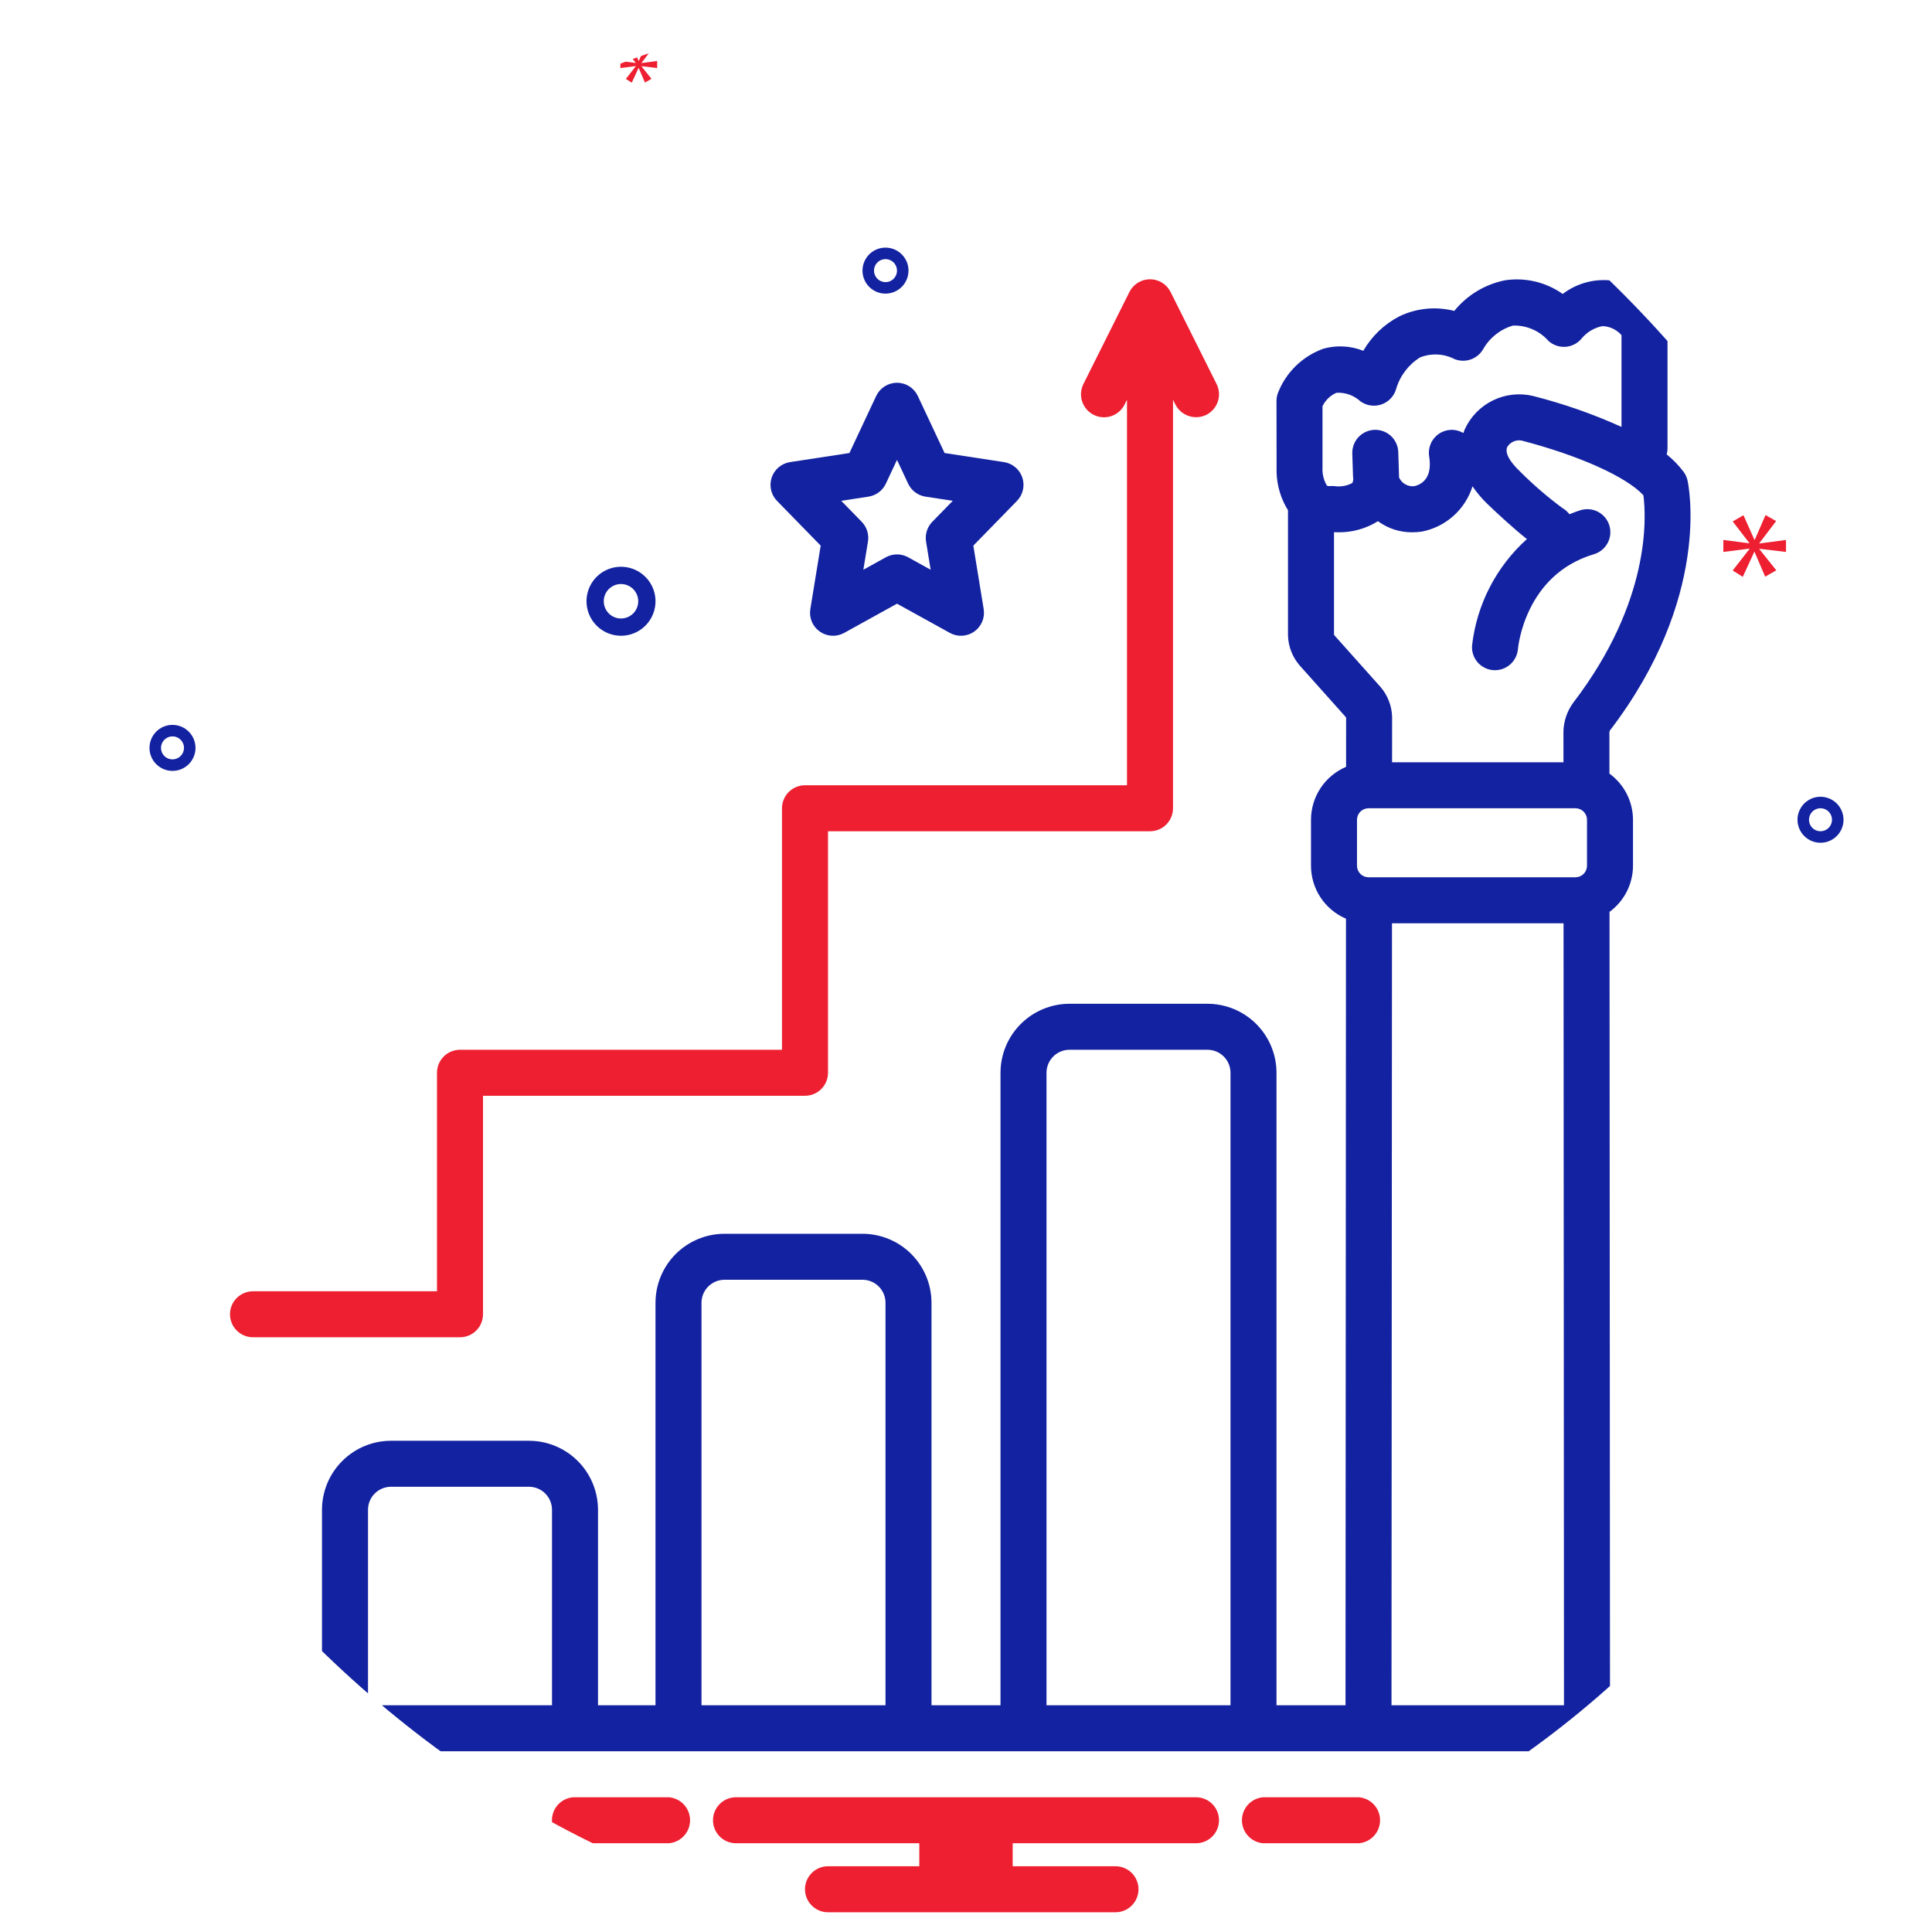 <svg width="512" height="512" viewBox="0 0 512 512" fill="none" xmlns="http://www.w3.org/2000/svg">
<g clip-path="url(#clip0_1816_12047)">
<path d="M6.095 464.101C9.462 464.101 12.191 461.372 12.191 458.005C12.191 454.639 9.462 451.91 6.095 451.91C2.729 451.91 0 454.639 0 458.005C0 461.372 2.729 464.101 6.095 464.101Z" fill="#1322A0"/>
<path d="M33.524 451.91H24.381C22.764 451.91 21.214 452.552 20.071 453.695C18.928 454.838 18.286 456.389 18.286 458.005C18.286 459.622 18.928 461.172 20.071 462.315C21.214 463.458 22.764 464.101 24.381 464.101H33.524C35.14 464.101 36.691 463.458 37.834 462.315C38.977 461.172 39.619 459.622 39.619 458.005C39.619 456.389 38.977 454.838 37.834 453.695C36.691 452.552 35.14 451.91 33.524 451.91Z" fill="#1322A0"/>
<path d="M360.088 476.291H334.769C333.234 476.41 331.8 477.104 330.754 478.234C329.709 479.364 329.128 480.847 329.128 482.386C329.128 483.926 329.709 485.409 330.754 486.539C331.8 487.669 333.234 488.363 334.769 488.482H360.088C361.623 488.363 363.057 487.669 364.103 486.539C365.149 485.409 365.729 483.926 365.729 482.386C365.729 480.847 365.149 479.364 364.103 478.234C363.057 477.104 361.623 476.41 360.088 476.291ZM177.231 476.291H151.912C150.377 476.41 148.943 477.104 147.897 478.234C146.852 479.364 146.271 480.847 146.271 482.386C146.271 483.926 146.852 485.409 147.897 486.539C148.943 487.669 150.377 488.363 151.912 488.482H177.231C178.766 488.363 180.2 487.669 181.246 486.539C182.291 485.409 182.872 483.926 182.872 482.386C182.872 480.847 182.291 479.364 181.246 478.234C180.2 477.104 178.766 476.41 177.231 476.291ZM316.952 476.291H195.048C193.431 476.291 191.881 476.933 190.738 478.076C189.595 479.219 188.952 480.77 188.952 482.386C188.952 484.003 189.595 485.553 190.738 486.696C191.881 487.839 193.431 488.482 195.048 488.482H243.627V494.577H219.429C217.812 494.577 216.262 495.219 215.119 496.362C213.976 497.505 213.333 499.055 213.333 500.672C213.333 502.289 213.976 503.839 215.119 504.982C216.262 506.125 217.812 506.767 219.429 506.767H295.619C297.236 506.767 298.786 506.125 299.929 504.982C301.072 503.839 301.714 502.289 301.714 500.672C301.714 499.055 301.072 497.505 299.929 496.362C298.786 495.219 297.236 494.577 295.619 494.577H268.373V488.482H316.952C318.569 488.482 320.119 487.839 321.262 486.696C322.405 485.553 323.048 484.003 323.048 482.386C323.048 480.77 322.405 479.219 321.262 478.076C320.119 476.933 318.569 476.291 316.952 476.291ZM67.048 354.389H121.905C123.521 354.389 125.072 353.747 126.215 352.604C127.358 351.461 128 349.911 128 348.294V290.389H213.333C214.95 290.389 216.5 289.747 217.643 288.604C218.786 287.461 219.429 285.911 219.429 284.294V220.294H304.762C306.378 220.294 307.929 219.652 309.072 218.509C310.215 217.366 310.857 215.815 310.857 214.199V105.926L311.497 107.212C312.234 108.647 313.503 109.735 315.032 110.245C316.562 110.755 318.23 110.645 319.68 109.94C320.396 109.582 321.035 109.086 321.559 108.481C322.084 107.876 322.484 107.174 322.737 106.414C322.99 105.655 323.091 104.853 323.034 104.054C322.977 103.256 322.763 102.476 322.405 101.76L310.214 77.379C309.708 76.366 308.93 75.515 307.967 74.919C307.004 74.324 305.894 74.009 304.762 74.009C303.63 74.009 302.52 74.324 301.557 74.919C300.594 75.515 299.816 76.366 299.31 77.379L287.119 101.76C286.396 103.206 286.276 104.88 286.787 106.414C287.298 107.948 288.398 109.216 289.844 109.94C291.29 110.663 292.964 110.783 294.498 110.272C296.032 109.761 297.3 108.661 298.024 107.215L298.667 105.926V208.104H213.333C211.717 208.104 210.166 208.746 209.023 209.889C207.88 211.032 207.238 212.582 207.238 214.199V278.199H121.905C120.288 278.199 118.738 278.841 117.595 279.984C116.452 281.127 115.81 282.678 115.81 284.294V342.199H67.048C65.431 342.199 63.881 342.841 62.738 343.984C61.595 345.127 60.952 346.678 60.952 348.294C60.952 349.911 61.595 351.461 62.738 352.604C63.881 353.747 65.431 354.389 67.048 354.389Z" fill="#ED1F30"/>
<path d="M217.491 144.597L214.748 161.408C214.563 162.537 214.7 163.695 215.143 164.749C215.586 165.804 216.317 166.713 217.252 167.372C218.187 168.031 219.288 168.414 220.43 168.476C221.573 168.539 222.709 168.278 223.711 167.725L237.715 159.984L251.718 167.725C252.72 168.279 253.857 168.54 255 168.478C256.142 168.416 257.245 168.034 258.18 167.375C259.116 166.715 259.847 165.806 260.289 164.751C260.732 163.696 260.869 162.537 260.684 161.408L257.942 144.597L269.507 132.745C270.29 131.943 270.837 130.94 271.087 129.848C271.337 128.755 271.281 127.615 270.925 126.552C270.569 125.489 269.927 124.545 269.069 123.824C268.211 123.102 267.171 122.631 266.063 122.462L250.326 120.057L243.234 104.944C242.742 103.895 241.962 103.008 240.985 102.387C240.007 101.766 238.873 101.436 237.715 101.436C236.556 101.436 235.422 101.766 234.444 102.387C233.467 103.008 232.687 103.895 232.195 104.944L225.103 120.057L209.366 122.465C208.258 122.634 207.219 123.106 206.362 123.827C205.505 124.548 204.863 125.492 204.507 126.554C204.151 127.616 204.095 128.756 204.345 129.848C204.594 130.94 205.14 131.942 205.922 132.745L217.491 144.597ZM230.159 131.614C231.148 131.463 232.085 131.071 232.886 130.473C233.688 129.874 234.33 129.088 234.755 128.182L237.715 121.88L240.671 128.182C241.096 129.089 241.738 129.876 242.541 130.475C243.343 131.074 244.28 131.466 245.27 131.617L252.495 132.72L247.065 138.285C246.398 138.969 245.902 139.799 245.615 140.71C245.328 141.62 245.259 142.585 245.413 143.527L246.632 150.985L240.665 147.684C239.761 147.185 238.746 146.923 237.715 146.923C236.683 146.923 235.668 147.185 234.764 147.684L228.8 150.985L230.019 143.524C230.173 142.582 230.103 141.617 229.816 140.706C229.529 139.796 229.031 138.965 228.364 138.282L222.934 132.723L230.159 131.614ZM487.619 451.91H478.476C476.86 451.91 475.31 452.552 474.166 453.695C473.023 454.838 472.381 456.388 472.381 458.005C472.381 459.621 473.023 461.172 474.166 462.315C475.31 463.458 476.86 464.1 478.476 464.1H487.619C489.236 464.1 490.786 463.458 491.929 462.315C493.072 461.172 493.715 459.621 493.715 458.005C493.715 456.388 493.072 454.838 491.929 453.695C490.786 452.552 489.236 451.91 487.619 451.91Z" fill="#1322A0"/>
<path d="M505.905 464.101C509.271 464.101 512 461.372 512 458.005C512 454.639 509.271 451.91 505.905 451.91C502.539 451.91 499.81 454.639 499.81 458.005C499.81 461.372 502.539 464.101 505.905 464.101Z" fill="#1322A0"/>
<path d="M459.34 451.91H426.667L426.539 241.654C428.461 240.249 430.026 238.411 431.107 236.289C432.188 234.167 432.755 231.821 432.762 229.44V217.249C432.756 214.862 432.187 212.509 431.102 210.382C430.016 208.256 428.445 206.415 426.514 205.01L426.508 194.038C426.53 193.907 426.633 193.618 426.578 193.676C453.632 158.363 447.494 128.6 447.22 127.35C447.041 126.535 446.697 125.766 446.208 125.089C444.904 123.352 443.387 121.785 441.692 120.426C441.827 119.933 441.898 119.424 441.905 118.912V88.643C441.855 85.574 440.659 82.634 438.552 80.402C435.564 76.958 431.375 74.782 426.839 74.317C422.303 73.853 417.76 75.134 414.135 77.9C409.708 74.777 404.25 73.477 398.891 74.27C393.582 75.32 388.808 78.195 385.399 82.398C380.531 81.144 375.377 81.652 370.847 83.831C366.856 85.904 363.539 89.072 361.286 92.964C357.924 91.628 354.217 91.43 350.732 92.4C348.011 93.372 345.53 94.915 343.454 96.925C341.379 98.935 339.758 101.366 338.7 104.055C338.427 104.758 338.286 105.506 338.286 106.261C338.286 106.261 338.307 125.15 338.31 125.235C338.42 128.773 339.463 132.218 341.333 135.223V168.393C341.414 171.338 342.517 174.163 344.454 176.384L356.623 190.007C356.668 190.084 356.704 190.166 356.733 190.25L356.724 203.221C353.97 204.39 351.62 206.344 349.968 208.838C348.315 211.332 347.432 214.257 347.429 217.249V229.44C347.432 232.427 348.312 235.348 349.96 237.841C351.608 240.333 353.951 242.286 356.7 243.459L356.578 451.916H338.286V284.297C338.281 279.449 336.353 274.8 332.925 271.372C329.497 267.944 324.848 266.016 320 266.011H283.429C278.58 266.016 273.932 267.944 270.504 271.372C267.076 274.8 265.148 279.449 265.143 284.297V451.916H246.857V345.249C246.852 340.401 244.924 335.753 241.496 332.325C238.068 328.896 233.42 326.968 228.572 326.963H192C187.152 326.968 182.504 328.896 179.075 332.325C175.647 335.753 173.719 340.401 173.714 345.249V451.916H158.476V400.106C158.471 395.258 156.543 390.61 153.115 387.182C149.687 383.754 145.039 381.825 140.191 381.821H103.619C98.771 381.825 94.123 383.754 90.695 387.182C87.266 390.61 85.338 395.258 85.333 400.106V451.916H52.66C51.793 451.803 50.911 451.876 50.075 452.13C49.238 452.385 48.465 452.815 47.808 453.391C47.151 453.968 46.624 454.679 46.264 455.476C45.903 456.272 45.716 457.137 45.716 458.011C45.716 458.886 45.903 459.75 46.264 460.547C46.624 461.343 47.151 462.054 47.808 462.631C48.465 463.208 49.238 463.638 50.075 463.892C50.911 464.147 51.793 464.22 52.66 464.106H459.337C460.204 464.22 461.086 464.147 461.922 463.892C462.759 463.638 463.532 463.208 464.189 462.631C464.846 462.054 465.373 461.343 465.733 460.547C466.094 459.75 466.281 458.886 466.281 458.011C466.281 457.137 466.094 456.272 465.733 455.476C465.373 454.679 464.846 453.968 464.189 453.391C463.532 452.815 462.759 452.385 461.922 452.13C461.086 451.876 460.204 451.803 459.337 451.916L459.34 451.91ZM417.524 232.484H362.667C361.859 232.483 361.084 232.162 360.513 231.591C359.941 231.019 359.62 230.245 359.619 229.437V217.246C359.62 216.438 359.941 215.663 360.513 215.092C361.084 214.521 361.859 214.199 362.667 214.198H417.524C418.332 214.199 419.107 214.521 419.678 215.092C420.249 215.663 420.571 216.438 420.572 217.246V229.437C420.571 230.245 420.249 231.019 419.678 231.591C419.107 232.162 418.332 232.483 417.524 232.484ZM351.637 128.682C350.768 127.202 350.365 125.494 350.479 123.782L350.476 123.751V107.642C351.243 106.054 352.553 104.794 354.17 104.091C355.324 104.022 356.481 104.186 357.571 104.573C358.66 104.961 359.661 105.564 360.512 106.346C361.308 106.924 362.231 107.302 363.204 107.447C364.177 107.592 365.171 107.501 366.1 107.181C367.03 106.86 367.87 106.321 368.547 105.607C369.224 104.894 369.719 104.028 369.99 103.082C371.003 99.615 373.253 96.64 376.314 94.723C377.786 94.137 379.367 93.873 380.949 93.951C382.532 94.028 384.079 94.444 385.487 95.171C386.858 95.711 388.378 95.741 389.769 95.254C391.16 94.767 392.329 93.797 393.064 92.519C394.778 89.495 397.602 87.259 400.939 86.284C402.716 86.222 404.484 86.556 406.117 87.261C407.749 87.967 409.204 89.025 410.377 90.362C410.998 90.92 411.727 91.344 412.519 91.609C413.311 91.874 414.149 91.973 414.981 91.9C415.813 91.827 416.621 91.585 417.355 91.187C418.089 90.789 418.734 90.245 419.249 89.588C420.644 87.947 422.556 86.831 424.671 86.424C425.63 86.456 426.573 86.684 427.441 87.095C428.308 87.506 429.082 88.091 429.714 88.813V113.133C422.177 109.728 414.355 106.991 406.339 104.954C402.746 104.078 398.959 104.487 395.636 106.111C392.312 107.735 389.662 110.47 388.145 113.843C388.027 114.136 387.915 114.439 387.81 114.752C386.817 114.167 385.678 113.877 384.527 113.916C383.376 113.955 382.259 114.321 381.309 114.972C380.358 115.622 379.612 116.53 379.158 117.588C378.704 118.647 378.561 119.813 378.746 120.951C379.615 126.442 377.07 128.289 374.833 128.838C373.996 128.938 373.15 128.767 372.418 128.352C371.685 127.936 371.105 127.297 370.761 126.528C370.752 126.208 370.767 125.903 370.74 125.568L370.557 119.808C370.532 119.008 370.349 118.22 370.019 117.491C369.69 116.762 369.22 116.104 368.636 115.556C368.052 115.009 367.366 114.581 366.617 114.299C365.869 114.016 365.071 113.884 364.271 113.909C363.471 113.934 362.684 114.117 361.955 114.447C361.225 114.776 360.568 115.246 360.02 115.83C359.472 116.414 359.045 117.1 358.762 117.849C358.48 118.597 358.347 119.395 358.373 120.195L358.562 126.101C358.562 126.208 358.571 126.314 358.58 126.421C358.688 126.951 358.619 127.503 358.385 127.991C356.969 128.755 355.347 129.051 353.752 128.838C353.374 128.794 352.993 128.786 352.613 128.813C352.317 128.838 351.811 128.847 351.637 128.682ZM353.631 168.371C353.588 168.297 353.552 168.218 353.524 168.137V141.034C353.816 141.047 354.14 141.059 354.514 141.059C358.276 141.142 361.979 140.121 365.166 138.121C367.794 140.053 370.976 141.084 374.239 141.062C375.026 141.061 375.813 141.009 376.594 140.906C376.704 140.893 376.812 140.875 376.92 140.854C380.008 140.234 382.872 138.796 385.213 136.69C387.554 134.584 389.287 131.888 390.229 128.883C391.445 130.662 392.849 132.304 394.417 133.781C397.038 136.286 401.222 140.169 404.648 142.857C396.522 150.165 391.352 160.195 390.114 171.053C389.987 172.658 390.502 174.248 391.546 175.474C392.59 176.7 394.077 177.462 395.682 177.594C395.855 177.606 396.026 177.612 396.197 177.612C397.72 177.606 399.187 177.032 400.31 176.002C401.432 174.971 402.129 173.559 402.264 172.041C402.338 171.242 404.215 152.344 422.327 146.895C423.105 146.674 423.831 146.301 424.463 145.797C425.096 145.293 425.621 144.668 426.01 143.959C426.398 143.25 426.641 142.471 426.726 141.667C426.81 140.862 426.734 140.05 426.501 139.275C426.268 138.501 425.883 137.781 425.369 137.157C424.855 136.532 424.222 136.017 423.507 135.64C422.792 135.262 422.009 135.031 421.204 134.96C420.398 134.888 419.587 134.977 418.816 135.223C417.789 135.527 416.866 135.914 415.909 136.28C415.406 135.602 414.766 135.036 414.031 134.619C410.067 131.684 406.326 128.457 402.841 124.967C399.945 122.203 398.796 120.009 399.43 118.464C399.819 117.824 400.394 117.317 401.077 117.011C401.761 116.705 402.522 116.615 403.258 116.751C418.618 120.768 430.982 126.351 435.517 131.245C436.255 136.859 437.559 159.299 416.902 186.255C415.293 188.464 414.395 191.111 414.327 193.843L414.333 202.011H368.914L368.924 189.988C368.841 187.043 367.738 184.219 365.803 181.997L353.631 168.371ZM368.89 244.675H414.357L414.473 451.913H368.762L368.89 244.675ZM277.333 284.294C277.335 282.678 277.978 281.128 279.12 279.986C280.263 278.843 281.813 278.2 283.429 278.199H320C321.616 278.2 323.166 278.843 324.308 279.986C325.451 281.128 326.094 282.678 326.095 284.294V451.913H277.333V284.294ZM185.905 345.246C185.906 343.63 186.549 342.081 187.692 340.938C188.835 339.795 190.384 339.152 192 339.151H228.572C230.188 339.152 231.737 339.795 232.88 340.938C234.022 342.081 234.665 343.63 234.667 345.246V451.913H185.905V345.246ZM97.524 400.103C97.525 398.487 98.168 396.938 99.311 395.795C100.454 394.652 102.003 394.01 103.619 394.008H140.191C141.807 394.01 143.356 394.652 144.499 395.795C145.641 396.938 146.284 398.487 146.286 400.103V451.913H97.524V400.103ZM164.572 168.484C166.38 168.484 168.147 167.948 169.651 166.943C171.155 165.939 172.326 164.511 173.018 162.84C173.71 161.17 173.891 159.331 173.539 157.558C173.186 155.784 172.315 154.155 171.036 152.876C169.758 151.598 168.129 150.727 166.355 150.374C164.582 150.021 162.743 150.202 161.073 150.894C159.402 151.586 157.974 152.758 156.97 154.262C155.965 155.765 155.429 157.533 155.429 159.341C155.431 161.765 156.395 164.09 158.109 165.804C159.823 167.518 162.147 168.482 164.572 168.484ZM164.572 154.77C165.476 154.77 166.36 155.038 167.111 155.54C167.863 156.043 168.449 156.757 168.795 157.592C169.141 158.427 169.231 159.346 169.055 160.233C168.879 161.12 168.443 161.935 167.804 162.574C167.165 163.213 166.35 163.649 165.463 163.825C164.577 164.001 163.657 163.911 162.822 163.565C161.987 163.219 161.273 162.633 160.771 161.881C160.268 161.129 160 160.246 160 159.341C160.001 158.129 160.483 156.967 161.34 156.11C162.197 155.253 163.359 154.771 164.572 154.77ZM482.453 211.148C481.248 211.148 480.069 211.505 479.067 212.175C478.065 212.845 477.284 213.797 476.822 214.911C476.361 216.024 476.24 217.25 476.475 218.432C476.711 219.615 477.291 220.701 478.143 221.553C478.996 222.405 480.082 222.986 481.264 223.221C482.447 223.456 483.672 223.336 484.786 222.874C485.9 222.413 486.852 221.632 487.521 220.629C488.191 219.627 488.549 218.449 488.549 217.243C488.547 215.627 487.904 214.078 486.762 212.935C485.619 211.792 484.069 211.149 482.453 211.148ZM482.453 220.291C481.851 220.291 481.261 220.112 480.76 219.777C480.259 219.442 479.868 218.966 479.638 218.409C479.407 217.852 479.347 217.24 479.464 216.648C479.582 216.057 479.872 215.514 480.298 215.088C480.725 214.662 481.268 214.372 481.859 214.254C482.45 214.136 483.063 214.197 483.62 214.427C484.177 214.658 484.653 215.049 484.987 215.55C485.322 216.051 485.501 216.64 485.501 217.243C485.5 218.051 485.179 218.826 484.608 219.397C484.036 219.969 483.261 220.29 482.453 220.291ZM45.714 192.103C44.509 192.103 43.33 192.461 42.328 193.13C41.326 193.8 40.544 194.752 40.083 195.866C39.622 196.98 39.501 198.205 39.736 199.388C39.971 200.57 40.552 201.656 41.404 202.508C42.257 203.361 43.343 203.941 44.525 204.177C45.708 204.412 46.933 204.291 48.047 203.83C49.161 203.368 50.113 202.587 50.782 201.585C51.452 200.582 51.81 199.404 51.81 198.198C51.808 196.582 51.165 195.033 50.023 193.89C48.88 192.748 47.33 192.105 45.714 192.103ZM45.714 201.246C45.112 201.246 44.522 201.067 44.021 200.733C43.52 200.398 43.129 199.922 42.899 199.365C42.668 198.808 42.608 198.195 42.725 197.604C42.843 197.013 43.133 196.47 43.559 196.044C43.986 195.617 44.529 195.327 45.12 195.209C45.711 195.092 46.324 195.152 46.881 195.383C47.438 195.614 47.913 196.004 48.248 196.505C48.583 197.007 48.762 197.596 48.762 198.198C48.761 199.007 48.44 199.781 47.868 200.353C47.297 200.924 46.522 201.245 45.714 201.246ZM488.549 65.624C487.343 65.624 486.165 65.981 485.162 66.651C484.16 67.321 483.379 68.273 482.917 69.387C482.456 70.501 482.335 71.726 482.571 72.908C482.806 74.091 483.386 75.177 484.239 76.029C485.091 76.882 486.177 77.462 487.36 77.697C488.542 77.933 489.767 77.812 490.881 77.35C491.995 76.889 492.947 76.108 493.617 75.106C494.286 74.103 494.644 72.925 494.644 71.719C494.642 70.103 494 68.554 492.857 67.411C491.714 66.268 490.165 65.626 488.549 65.624ZM488.549 74.767C487.946 74.767 487.357 74.588 486.856 74.253C486.354 73.918 485.964 73.442 485.733 72.885C485.502 72.329 485.442 71.716 485.56 71.125C485.677 70.534 485.967 69.99 486.394 69.564C486.82 69.138 487.363 68.848 487.954 68.73C488.545 68.613 489.158 68.673 489.715 68.904C490.272 69.134 490.748 69.525 491.083 70.026C491.418 70.527 491.596 71.117 491.596 71.719C491.595 72.527 491.274 73.302 490.703 73.873C490.131 74.445 489.357 74.766 488.549 74.767ZM240.762 71.719C240.762 70.514 240.405 69.335 239.735 68.333C239.065 67.331 238.113 66.549 236.999 66.088C235.886 65.627 234.66 65.506 233.478 65.741C232.295 65.976 231.209 66.557 230.357 67.409C229.504 68.262 228.924 69.348 228.689 70.53C228.453 71.713 228.574 72.938 229.036 74.052C229.497 75.166 230.278 76.118 231.28 76.787C232.283 77.457 233.461 77.814 234.667 77.814C236.283 77.813 237.832 77.17 238.975 76.028C240.118 74.885 240.76 73.335 240.762 71.719ZM231.619 71.719C231.619 71.117 231.798 70.527 232.133 70.026C232.468 69.525 232.944 69.134 233.5 68.904C234.057 68.673 234.67 68.613 235.261 68.73C235.853 68.848 236.396 69.138 236.822 69.564C237.248 69.99 237.538 70.534 237.656 71.125C237.773 71.716 237.713 72.329 237.482 72.885C237.252 73.442 236.861 73.918 236.36 74.253C235.859 74.588 235.27 74.767 234.667 74.767C233.859 74.766 233.084 74.445 232.513 73.873C231.941 73.302 231.62 72.527 231.619 71.719Z" fill="#1322A0"/>
<path d="M29.525 47.485L34.057 41.523L31.195 39.902L28.288 46.576H28.191L25.237 39.948L22.324 41.618L26.807 47.436V47.53L19.797 46.625V49.868L26.856 48.963V49.057L22.324 54.875L25.042 56.591L28.145 49.868H28.236L31.098 56.542L34.103 54.826L29.525 49.103V49.008L36.724 49.868V46.625L29.525 47.579V47.485ZM168.472 17.566L165.864 20.916L167.427 21.903L169.216 18.032H169.268L170.917 21.875L172.648 20.888L170.011 17.59V17.536L174.156 18.032V16.164L170.011 16.713V16.658L172.62 13.226L170.971 12.294L169.298 16.137H169.24L167.54 12.318L165.864 13.281L168.445 16.631V16.685L164.407 16.164V18.032L168.472 17.511V17.566ZM473.31 146.273V143.095L466.249 144.03V143.936L470.693 138.09L467.886 136.499L465.033 143.046H464.939L462.04 136.545L459.185 138.185L463.583 143.89V143.984L456.704 143.095V146.273L463.628 145.386V145.481L459.185 151.186L461.851 152.871L464.893 146.273H464.984L467.791 152.823L470.738 151.14L466.249 145.527V145.432L473.31 146.273ZM351.543 11.648L355.377 6.604L352.954 5.232L350.494 10.88H350.412L347.913 5.272L345.448 6.683L349.242 11.608V11.687L343.311 10.919V13.662L349.282 12.897V12.979L345.448 17.898L347.749 19.352L350.373 13.662H350.452L352.872 19.312L355.416 17.859L351.543 13.019V12.937L357.632 13.662V10.919L351.543 11.727V11.648Z" fill="#ED1F30"/>
</g>
<defs>
<clipPath id="clip0_1816_12047">
<rect width="512" height="512" rx="256" fill="white"/>
</clipPath>
</defs>
</svg>
